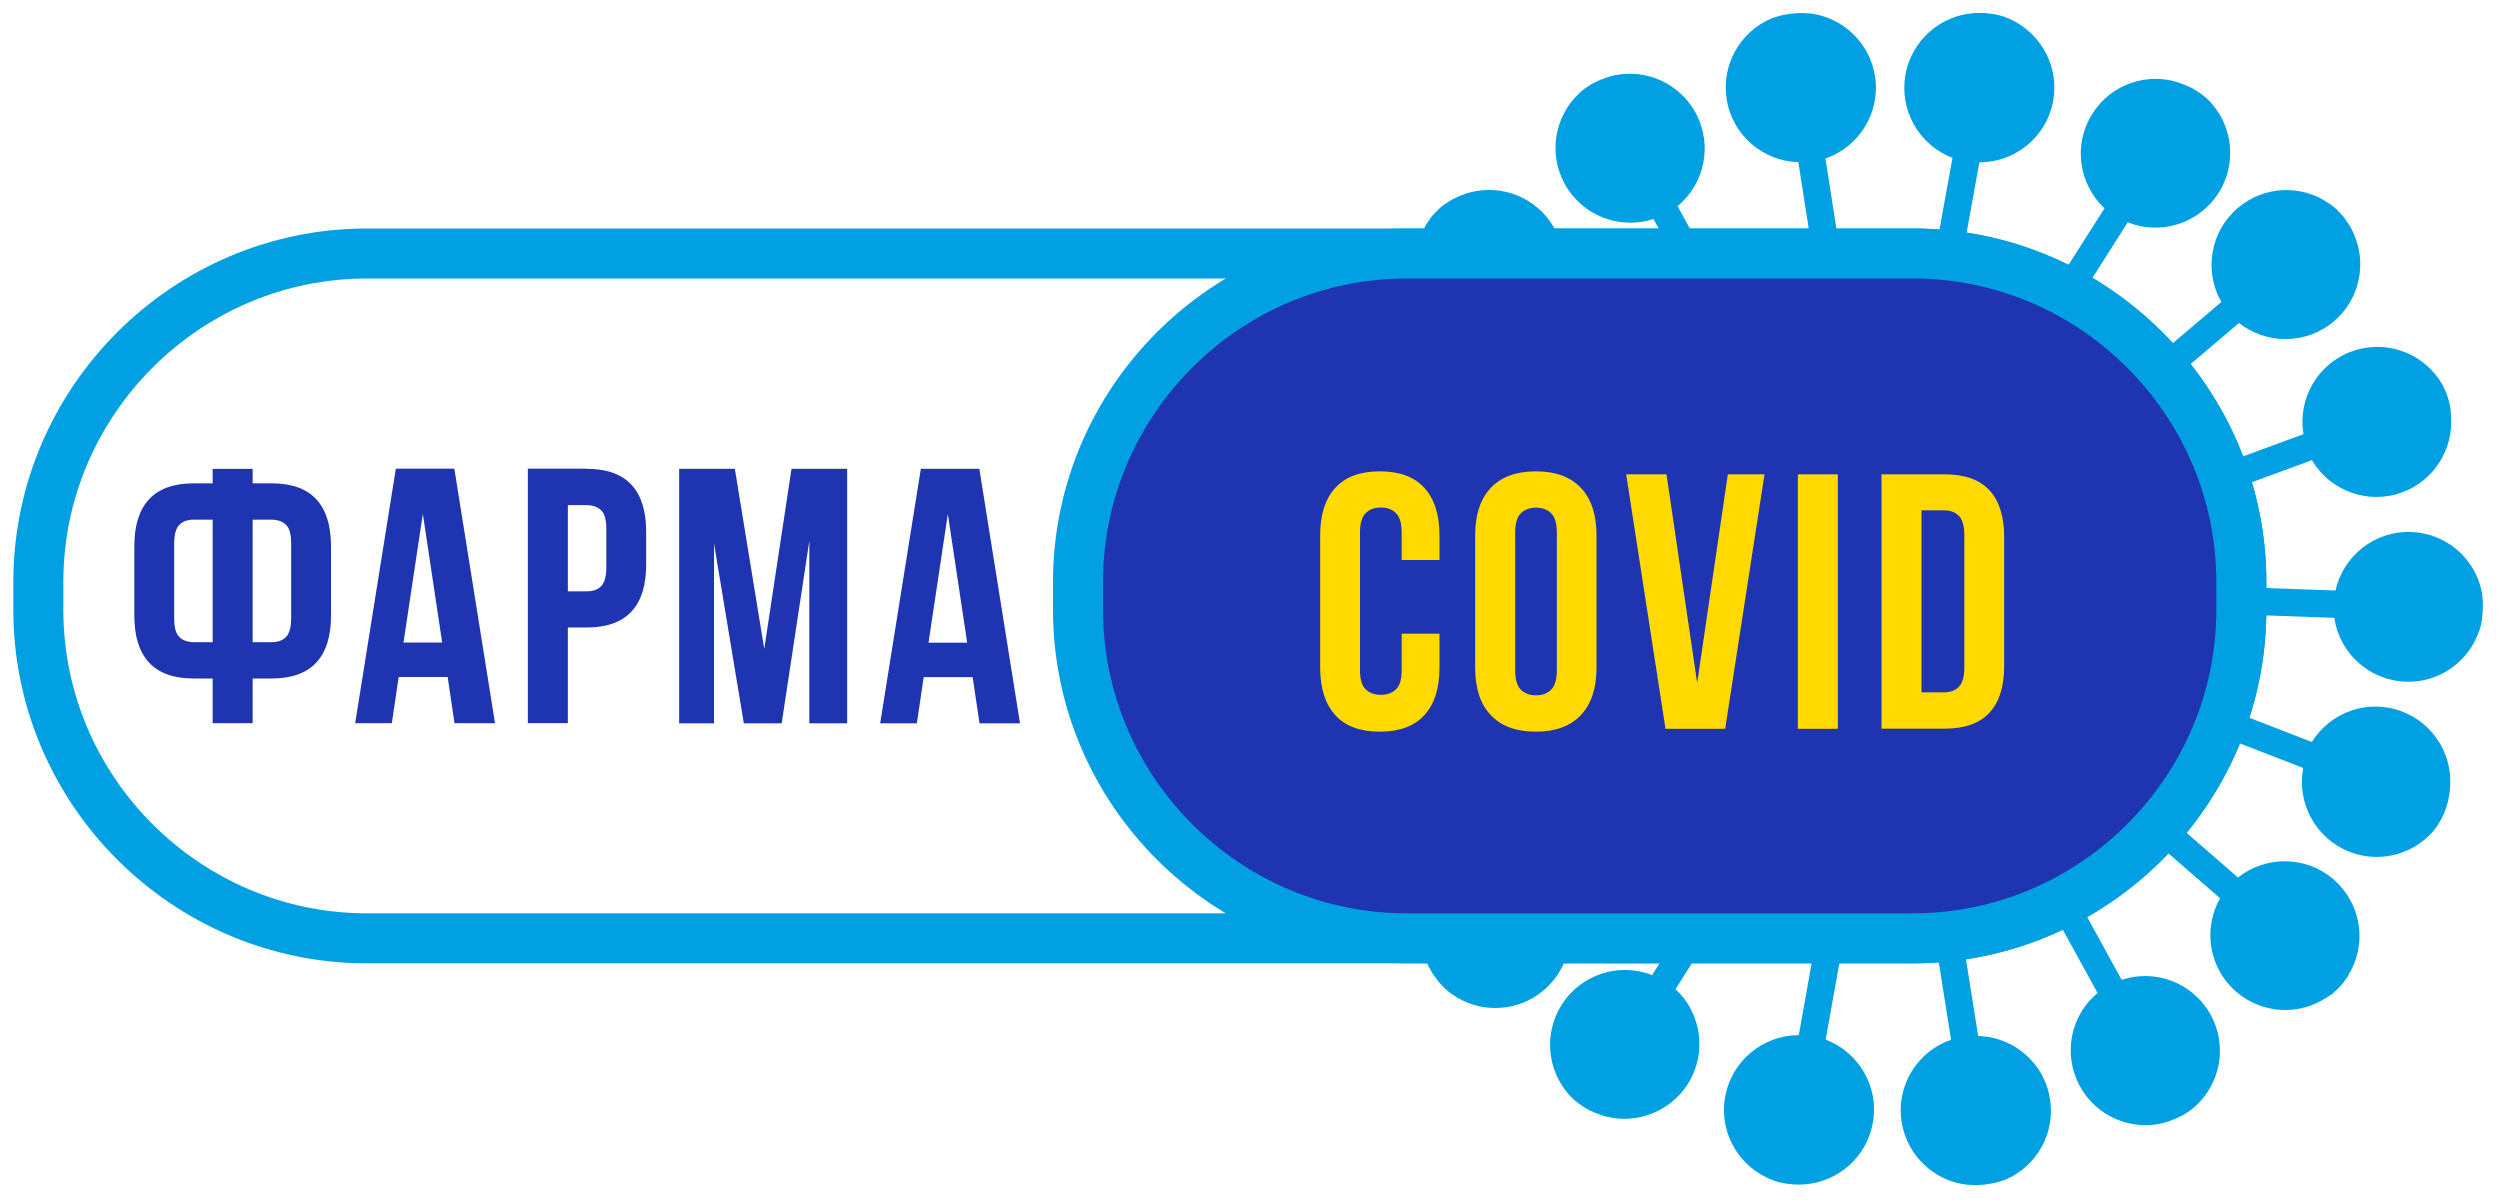<?xml version="1.0" encoding="UTF-8"?>
<!DOCTYPE svg PUBLIC "-//W3C//DTD SVG 1.1//EN" "http://www.w3.org/Graphics/SVG/1.1/DTD/svg11.dtd">
<!-- Creator: CorelDRAW X6 -->
<svg xmlns="http://www.w3.org/2000/svg" xml:space="preserve" width="150mm" height="72mm" version="1.1" style="shape-rendering:geometricPrecision; text-rendering:geometricPrecision; image-rendering:optimizeQuality; fill-rule:evenodd; clip-rule:evenodd"
viewBox="0 0 15000 7200"
 xmlns:xlink="http://www.w3.org/1999/xlink">
 <defs>
  <style type="text/css">
   <![CDATA[
    .str0 {stroke:#00A0E3;stroke-width:300}
    .fil2 {fill:none}
    .fil0 {fill:#00A0E3}
    .fil3 {fill:#1E34B0}
    .fil1 {fill:#00A0E3}
    .fil4 {fill:#1E34B0;fill-rule:nonzero}
    .fil5 {fill:#FFD900;fill-rule:nonzero}
   ]]>
  </style>
 </defs>
 <g id="Слой_x0020_1">
  <g id="_1027493104">
   <path class="fil0" d="M9254 5251l1508 -1285c34,-29 86,-25 116,9l0 0c29,34 25,86 -9,116l-1508 1285c106,184 69,423 -98,565 -159,135 -385,141 -548,26l-2 -1 -7 -5 -2 -1c-2,-2 -5,-4 -8,-6l0 0 0 0 -1 -1 -7 -6 -1 -1 -1 -1 -1 -1 -6 -5 -1 0 0 0 -1 -1c-2,-2 -5,-4 -7,-6l0 0 0 0c-2,-2 -5,-4 -7,-7l-1 -1 0 -1c-2,-2 -4,-4 -6,-6l-1 -1 0 0 0 0c-3,-2 -5,-5 -7,-8l0 0 0 0 -7 -7 -1 -1 0 0c-2,-3 -5,-5 -7,-8 -3,-3 -5,-6 -7,-9l0 0c-2,-3 -4,-5 -6,-8l0 -1 0 0c-2,-3 -4,-6 -7,-9l0 0 0 0 0 0c-2,-3 -4,-6 -6,-8l0 0 0 0 0 0c-2,-3 -4,-5 -5,-8l-1 -1 -1 -1c-2,-3 -4,-6 -5,-8l0 0 -1 -1c-2,-3 -3,-5 -5,-8l0 0 0 0 -1 -2 -4 -7 -1 -1 0 -1c-2,-3 -3,-6 -5,-9l0 0 0 -1 -1 -1 -1 -2 -3 -5 -2 -4 -2 -5 -1 -2 -1 -3c-80,-177 -38,-393 118,-526 167,-143 409,-141 574,-7z"/>
   <g>
    <path class="fil1" d="M9915 5847c353,-558 706,-1116 1060,-1674 24,-38 75,-50 113,-25 0,0 0,0 0,0 38,24 50,75 25,113 -353,558 -706,1116 -1060,1674 156,144 191,383 74,569 -112,176 -326,248 -516,188 -1,0 -1,-1 -2,-1 -3,-1 -6,-2 -8,-3 -1,0 -1,0 -2,-1 -3,-1 -6,-2 -9,-3 0,0 0,0 0,0 0,0 0,0 -1,0 0,0 -1,0 -1,-1 -3,-1 -6,-2 -8,-3 0,0 -1,0 -1,0 0,0 0,0 -1,0 -1,0 -1,0 -2,-1 -2,-1 -5,-2 -7,-3 0,0 0,0 -1,0 0,0 0,0 0,0 -1,0 -1,-1 -2,-1 -3,-1 -5,-2 -8,-4 0,0 0,0 0,0 0,0 0,0 0,0 -3,-1 -6,-3 -9,-4 0,0 -1,0 -1,0 0,0 0,0 -1,0 -3,-1 -5,-3 -8,-4 -1,0 -1,-1 -2,-1 0,0 0,0 0,0 0,0 0,0 0,0 -3,-2 -6,-3 -9,-5 0,0 0,0 0,0 0,0 0,0 0,0 -3,-2 -6,-3 -9,-5 0,0 -1,0 -1,-1 0,0 0,0 -1,0 -3,-2 -6,-4 -9,-6 -3,-2 -6,-4 -10,-6 0,0 0,0 -1,0 -3,-2 -6,-4 -8,-6 0,0 0,0 -1,-1 0,0 0,0 0,0 -3,-2 -6,-4 -9,-6 0,0 0,0 0,0 0,0 0,0 0,0 0,0 0,0 0,0 -3,-2 -5,-4 -8,-6 0,0 0,0 -1,0 0,0 0,0 0,0 0,0 0,0 0,0 -2,-2 -5,-4 -7,-6 0,0 -1,0 -1,-1 0,0 0,0 -1,-1 -3,-2 -5,-4 -8,-6 0,0 0,0 0,0 0,0 -1,-1 -1,-1 -2,-2 -5,-4 -7,-6 0,0 0,0 0,0 0,0 0,0 0,0 0,0 -1,-1 -1,-1 -2,-2 -4,-4 -6,-5 0,0 -1,-1 -1,-1 0,0 0,0 -1,-1 -2,-2 -5,-5 -7,-7 0,0 0,0 0,0 0,0 0,0 0,0 0,0 -1,-1 -1,-1 0,-1 -1,-1 -1,-1 -1,-1 -3,-3 -4,-4 -1,-1 -2,-2 -3,-3 -1,-1 -2,-3 -4,-4 0,-1 -1,-1 -1,-1 -1,-1 -2,-2 -2,-3 -129,-146 -152,-365 -43,-538 118,-186 349,-256 546,-177z"/>
    <path class="fil1" d="M10793 6209c116,-650 233,-1300 349,-1950 8,-45 51,-74 95,-66 0,0 0,0 0,0 45,8 74,51 66,95 -116,650 -233,1300 -349,1950 199,75 322,283 283,499 -37,206 -208,353 -407,369 -1,0 -2,0 -2,0 -3,0 -6,0 -9,1 -1,0 -1,0 -2,0 -3,0 -6,0 -10,0 0,0 0,0 0,0 0,0 0,0 -1,0 0,0 -1,0 -1,0 -3,0 -6,0 -9,0 0,0 -1,0 -1,0 0,0 0,0 -1,0 -1,0 -1,0 -2,0 -3,0 -5,0 -8,0 0,0 -1,0 -1,0 0,0 0,0 0,0 -1,0 -1,0 -2,0 -3,0 -6,0 -9,0 0,0 0,0 -1,0 0,0 0,0 0,0 -3,0 -7,0 -10,-1 0,0 -1,0 -1,0 0,0 0,0 -1,0 -3,0 -6,0 -9,-1 -1,0 -1,0 -2,0 0,0 0,0 0,0 0,0 0,0 0,0 -4,0 -7,-1 -11,-1 0,0 0,0 -1,0 0,0 0,0 0,0 -3,0 -7,-1 -10,-1 0,0 -1,0 -1,0 0,0 0,0 -1,0 -4,-1 -7,-1 -11,-2 -4,-1 -8,-1 -11,-2 0,0 0,0 -1,0 -3,-1 -7,-1 -10,-2 0,0 -1,0 -1,0 0,0 0,0 0,0 -4,-1 -7,-2 -11,-3 0,0 0,0 0,0 0,0 0,0 0,0 0,0 0,0 -1,0 -3,-1 -6,-2 -10,-3 0,0 0,0 -1,0 0,0 0,0 0,0 0,0 0,0 0,0 -3,-1 -6,-2 -9,-3 0,0 -1,0 -1,0 0,0 -1,0 -1,0 -3,-1 -6,-2 -9,-3 0,0 0,0 0,0 -1,0 -1,0 -1,-1 -3,-1 -6,-2 -9,-3 0,0 0,0 0,0 0,0 0,0 0,0 -1,0 -1,-1 -2,-1 -2,-1 -5,-2 -7,-3 0,0 -1,0 -1,0 0,0 0,0 -1,0 -3,-1 -6,-2 -9,-4 0,0 0,0 0,0 0,0 0,0 -1,0 0,0 -1,0 -1,-1 -1,0 -1,-1 -2,-1 -2,-1 -4,-2 -5,-2 -1,-1 -2,-1 -4,-2 -2,-1 -3,-2 -5,-2 -1,0 -1,-1 -2,-1 -1,-1 -2,-1 -3,-2 -175,-86 -279,-280 -243,-481 39,-216 226,-369 439,-370z"/>
    <path class="fil1" d="M11707 6242c-104,-652 -207,-1304 -311,-1956 -7,-45 23,-87 68,-94 0,0 0,0 0,0 45,-7 87,23 94,68 104,652 207,1304 311,1956 212,5 397,161 431,378 33,206 -80,402 -263,482 -1,0 -1,1 -2,1 -3,1 -5,2 -8,3 -1,0 -1,1 -2,1 -3,1 -6,2 -9,3 0,0 0,0 0,0 0,0 0,0 -1,0 0,0 -1,0 -1,0 -3,1 -6,2 -8,3 0,0 -1,0 -1,0 0,0 0,0 -1,0 -1,0 -1,0 -2,1 -3,1 -5,2 -8,3 0,0 0,0 -1,0 0,0 0,0 0,0 -1,0 -1,0 -2,0 -3,1 -6,2 -9,3 0,0 0,0 0,0 0,0 0,0 0,0 -3,1 -6,2 -10,3 0,0 -1,0 -1,0 0,0 0,0 -1,0 -3,1 -6,2 -9,2 -1,0 -1,0 -2,0 0,0 0,0 0,0 0,0 0,0 0,0 -3,1 -7,2 -10,2 0,0 0,0 -1,0 0,0 0,0 0,0 -3,1 -7,1 -10,2 0,0 -1,0 -1,0 0,0 0,0 -1,0 -4,1 -7,1 -11,2 -4,1 -8,1 -12,2 0,0 0,0 -1,0 -3,1 -7,1 -10,1 0,0 -1,0 -1,0 0,0 0,0 0,0 -4,0 -7,1 -11,1 0,0 0,0 0,0 0,0 0,0 0,0 0,0 0,0 -1,0 -3,0 -7,0 -10,1 0,0 0,0 -1,0 0,0 0,0 0,0 0,0 0,0 0,0 -3,0 -6,0 -9,0 0,0 -1,0 -1,0 0,0 -1,0 -1,0 -3,0 -7,0 -10,0 0,0 0,0 0,0 -1,0 -1,0 -2,0 -3,0 -6,0 -9,0 0,0 0,0 0,0 0,0 0,0 0,0 -1,0 -1,0 -2,0 -3,0 -5,0 -8,0 0,0 -1,0 -1,0 0,0 -1,0 -1,0 -3,0 -6,0 -10,-1 0,0 0,0 0,0 0,0 0,0 -1,0 0,0 -1,0 -1,0 -1,0 -1,0 -2,0 -2,0 -4,0 -6,0 -1,0 -3,0 -4,0 -2,0 -4,0 -6,-1 -1,0 -1,0 -2,0 -1,0 -2,0 -4,0 -193,-24 -355,-173 -388,-375 -35,-217 93,-423 293,-493z"/>
    <path class="fil1" d="M12586 5959c-318,-579 -636,-1157 -954,-1736 -22,-40 -7,-90 32,-112 0,0 0,0 0,0 40,-22 90,-7 112,32 318,579 636,1157 954,1736 201,-67 428,17 534,210 101,183 60,405 -85,542 -1,1 -1,1 -2,2 -2,2 -4,4 -6,6 -1,0 -1,1 -2,1 -2,2 -5,4 -7,6 0,0 0,0 0,0 0,0 0,0 0,0 0,0 -1,1 -1,1 -2,2 -5,4 -7,6 0,0 -1,0 -1,1 0,0 0,0 -1,0 0,0 -1,1 -1,1 -2,2 -4,3 -6,5 0,0 0,0 -1,0 0,0 0,0 0,0 0,0 -1,1 -1,1 -2,2 -5,4 -7,5 0,0 0,0 0,0 0,0 0,0 0,0 -3,2 -5,4 -8,6 0,0 -1,0 -1,1 0,0 0,0 -1,0 -2,2 -5,3 -7,5 -1,0 -1,1 -2,1 0,0 0,0 0,0 0,0 0,0 0,0 -3,2 -6,4 -9,6 0,0 0,0 0,0 0,0 0,0 0,0 -3,2 -6,3 -9,5 0,0 -1,0 -1,1 0,0 0,0 -1,0 -3,2 -6,4 -10,5 -3,2 -7,4 -10,5 0,0 0,0 -1,0 -3,2 -6,3 -9,5 0,0 -1,0 -1,0 0,0 0,0 0,0 -3,2 -7,3 -10,5 0,0 0,0 0,0 0,0 0,0 0,0 0,0 0,0 0,0 -3,1 -6,3 -9,4 0,0 0,0 -1,0 0,0 0,0 0,0 0,0 0,0 0,0 -3,1 -6,2 -9,4 0,0 -1,0 -1,0 0,0 -1,0 -1,0 -3,1 -6,2 -9,4 0,0 0,0 0,0 0,0 -1,0 -1,1 -3,1 -6,2 -9,3 0,0 0,0 0,0 0,0 0,0 0,0 -1,0 -1,0 -2,1 -2,1 -5,2 -7,2 0,0 -1,0 -1,0 0,0 -1,0 -1,0 -3,1 -6,2 -9,3 0,0 0,0 0,0 0,0 0,0 -1,0 0,0 -1,0 -1,0 -1,0 -1,0 -2,1 -2,1 -4,1 -6,2 -1,0 -3,1 -4,1 -2,0 -4,1 -5,1 -1,0 -1,0 -2,1 -1,0 -2,1 -4,1 -190,43 -393,-43 -491,-222 -106,-193 -56,-429 109,-563z"/>
    <path class="fil1" d="M13320 5389c-499,-433 -997,-866 -1496,-1299 -34,-30 -38,-82 -8,-116 0,0 0,0 0,0 30,-34 82,-38 116,-8 499,433 997,866 1496,1299 166,-132 408,-132 574,12 158,137 197,360 108,538 0,1 -1,1 -1,2 -1,3 -3,5 -4,8 0,1 -1,1 -1,2 -1,3 -3,6 -5,8 0,0 0,0 0,0 0,0 0,0 0,0 0,0 0,1 -1,1 -1,3 -3,5 -4,8 0,0 0,1 0,1 0,0 0,0 0,1 0,0 -1,1 -1,1 -1,2 -3,5 -4,7 0,0 0,0 0,1 0,0 0,0 0,0 0,0 -1,1 -1,1 -2,3 -3,5 -5,7 0,0 0,0 0,0 0,0 0,0 0,0 -2,3 -4,5 -6,8 0,0 0,1 -1,1 0,0 0,0 0,1 -2,2 -3,5 -5,7 0,0 -1,1 -1,1 0,0 0,0 0,0 0,0 0,0 0,0 -2,3 -4,6 -6,9 0,0 0,0 0,0 0,0 0,0 0,0 -2,3 -4,5 -6,8 0,0 -1,1 -1,1 0,0 0,0 0,1 -2,3 -5,6 -7,8 -3,3 -5,6 -8,9 0,0 0,0 0,0 -2,3 -5,5 -7,7 0,0 0,0 -1,1 0,0 0,0 0,0 -3,3 -5,5 -8,8 0,0 0,0 0,0 0,0 0,0 0,0 0,0 0,0 0,0 -2,2 -5,5 -7,7 0,0 0,0 0,0 0,0 0,0 0,0 0,0 0,0 0,0 -2,2 -5,4 -7,6 0,0 -1,0 -1,1 0,0 0,0 -1,1 -2,2 -5,4 -7,7 0,0 0,0 0,0 0,0 -1,1 -1,1 -2,2 -5,4 -7,6 0,0 0,0 0,0 0,0 0,0 0,0 -1,0 -1,1 -2,1 -2,2 -4,3 -6,5 0,0 -1,1 -1,1 0,0 0,0 -1,0 -3,2 -5,4 -8,6 0,0 0,0 0,0 0,0 0,0 -1,0 0,0 -1,0 -1,1 -1,0 -1,1 -2,1 -2,1 -3,2 -5,3 -1,1 -2,2 -3,2 -2,1 -3,2 -5,3 -1,0 -1,1 -2,1 -1,1 -2,1 -3,2 -163,106 -383,96 -538,-38 -166,-144 -201,-383 -93,-566z"/>
    <path class="fil1" d="M13812 4605c-616,-239 -1231,-478 -1847,-717 -42,-16 -63,-64 -47,-106 0,0 0,0 0,0 16,-42 64,-63 106,-47 616,239 1231,478 1847,717 111,-180 339,-262 544,-182 195,76 307,272 284,470 0,1 0,2 0,2 0,3 -1,6 -1,9 0,1 0,1 0,2 0,3 -1,6 -2,9 0,0 0,0 0,0 0,0 0,0 0,1 0,0 0,1 0,1 -1,3 -1,6 -2,9 0,0 0,1 0,1 0,0 0,0 0,1 0,1 0,1 0,2 -1,3 -1,5 -2,8 0,0 0,1 0,1 0,0 0,0 0,0 0,1 0,1 0,2 -1,3 -1,6 -2,9 0,0 0,0 0,1 0,0 0,0 0,0 -1,3 -2,6 -2,10 0,0 0,1 0,1 0,0 0,0 0,1 -1,3 -2,6 -3,9 0,1 0,1 -1,2 0,0 0,0 0,0 0,0 0,0 0,0 -1,3 -2,7 -3,10 0,0 0,0 0,1 0,0 0,0 0,0 -1,3 -2,6 -3,10 0,0 0,1 0,1 0,0 0,0 0,1 -1,3 -3,7 -4,10 -1,4 -3,7 -4,11 0,0 0,0 0,1 -1,3 -3,6 -4,9 0,0 0,0 0,1 0,0 0,0 0,0 -1,3 -3,7 -5,10 0,0 0,0 0,0 0,0 0,0 0,0 0,0 0,0 0,1 -2,3 -3,6 -5,9 0,0 0,0 0,1 0,0 0,0 0,0 0,0 0,0 0,0 -1,3 -3,6 -4,8 0,0 0,1 0,1 0,0 0,1 0,1 -2,3 -3,6 -5,9 0,0 0,0 0,0 0,0 -1,1 -1,1 -2,3 -3,5 -5,8 0,0 0,0 0,0 0,0 0,0 0,0 0,1 -1,1 -1,2 -1,2 -3,4 -4,7 0,0 0,1 -1,1 0,0 0,0 0,1 -2,3 -4,5 -5,8 0,0 0,0 0,0 0,0 0,0 0,1 0,0 0,1 -1,1 0,1 -1,1 -1,2 -1,2 -2,3 -3,5 -1,1 -2,2 -2,3 -1,1 -2,3 -3,4 0,1 -1,1 -1,2 -1,1 -1,2 -2,3 -118,155 -328,220 -519,146 -205,-80 -318,-293 -279,-502z"/>
    <path class="fil1" d="M14006 3707c-660,-23 -1320,-47 -1979,-70 -45,-2 -81,-40 -79,-85 0,0 0,0 0,0 2,-45 40,-81 85,-79 660,23 1320,47 1980,70 46,-207 234,-359 454,-351 209,7 379,156 422,351 0,1 0,2 0,2 1,3 1,6 2,8 0,1 0,1 0,2 1,3 1,6 2,9 0,0 0,0 0,0 0,0 0,0 0,1 0,0 0,1 0,1 0,3 1,6 1,9 0,0 0,1 0,1 0,0 0,1 0,1 0,1 0,1 0,2 0,3 1,5 1,8 0,0 0,1 0,1 0,0 0,0 0,0 0,1 0,1 0,2 0,3 1,6 1,9 0,0 0,0 0,0 0,0 0,0 0,0 0,3 1,7 1,10 0,0 0,1 0,1 0,0 0,0 0,1 0,3 0,6 0,9 0,1 0,1 0,2 0,0 0,0 0,0 0,0 0,0 0,0 0,4 0,7 0,11 0,0 0,0 0,1 0,0 0,0 0,0 0,3 0,7 0,10 0,0 0,1 0,1 0,0 0,0 0,1 0,4 0,7 0,11 0,4 0,8 -1,12 0,0 0,0 0,1 0,3 0,7 -1,10 0,0 0,1 0,1 0,0 0,0 0,0 0,4 -1,7 -1,11 0,0 0,0 0,0 0,0 0,0 0,0 0,0 0,0 0,1 0,3 -1,7 -1,10 0,0 0,0 0,1 0,0 0,0 0,0 0,0 0,0 0,1 0,3 -1,6 -1,9 0,0 0,1 0,1 0,0 0,1 0,1 0,3 -1,7 -2,10 0,0 0,0 0,0 0,1 0,1 0,2 -1,3 -1,6 -2,9 0,0 0,0 0,0 0,0 0,0 0,0 0,1 0,1 0,2 -1,3 -1,5 -2,8 0,0 0,1 0,1 0,0 0,0 0,1 -1,3 -2,6 -2,9 0,0 0,0 0,0 0,0 0,0 0,1 0,0 0,1 0,1 0,1 0,1 -1,2 -1,2 -1,4 -2,6 0,1 -1,3 -1,4 -1,2 -1,4 -2,5 0,1 0,1 -1,2 0,1 -1,2 -1,3 -61,185 -238,316 -442,308 -220,-8 -397,-172 -428,-382z"/>
    <path class="fil1" d="M13877 2759c-620,228 -1240,455 -1859,683 -43,16 -90,-6 -105,-49 0,0 0,0 0,0 -16,-42 6,-90 49,-105 620,-228 1240,-455 1859,-683 -36,-209 82,-421 288,-496 196,-72 410,1 524,165 0,1 1,1 1,2 2,2 3,5 5,7 0,1 1,1 1,2 2,3 3,5 5,8 0,0 0,0 0,0 0,0 0,0 0,0 0,0 0,1 1,1 2,3 3,5 5,8 0,0 0,1 1,1 0,0 0,0 0,1 0,0 1,1 1,1 1,2 3,5 4,7 0,0 0,0 0,1 0,0 0,0 0,0 0,1 1,1 1,2 2,3 3,5 4,8 0,0 0,0 0,0 0,0 0,0 0,0 2,3 3,6 4,9 0,0 0,1 1,1 0,0 0,0 0,1 1,3 3,5 4,8 0,1 0,1 1,2 0,0 0,0 0,0 0,0 0,0 0,0 1,3 3,6 4,10 0,0 0,0 0,1 0,0 0,0 0,0 1,3 3,6 4,9 0,0 0,1 0,1 0,0 0,0 0,1 1,3 3,7 4,10 1,4 3,7 4,11 0,0 0,0 0,1 1,3 2,6 3,10 0,0 0,1 0,1 0,0 0,0 0,0 1,3 2,7 3,10 0,0 0,0 0,0 0,0 0,0 0,0 0,0 0,0 0,1 1,3 2,7 3,10 0,0 0,0 0,1 0,0 0,0 0,0 0,0 0,0 0,0 1,3 2,6 2,9 0,0 0,1 0,1 0,0 0,1 0,1 1,3 1,7 2,10 0,0 0,0 0,0 0,1 0,1 0,2 1,3 1,6 2,9 0,0 0,0 0,0 0,0 0,0 0,0 0,1 0,1 0,2 0,3 1,5 1,8 0,0 0,1 0,1 0,0 0,1 0,1 0,3 1,6 1,10 0,0 0,0 0,0 0,0 0,0 0,1 0,0 0,1 0,1 0,1 0,1 0,2 0,2 0,4 1,6 0,1 0,3 0,4 0,2 0,4 0,6 0,1 0,1 0,2 0,1 0,2 0,4 14,194 -101,382 -293,453 -206,76 -433,-10 -541,-192z"/>
    <path class="fil1" d="M13434 1938c-504,427 -1007,854 -1511,1281 -35,29 -86,25 -116,-10 0,0 0,0 0,0 -29,-35 -25,-86 10,-116 504,-427 1007,-854 1511,-1281 -105,-184 -68,-423 100,-565 159,-135 385,-140 548,-25 1,0 1,1 2,1 2,2 5,3 7,5 1,0 1,1 2,1 2,2 5,4 8,6 0,0 0,0 0,0 0,0 0,0 0,0 0,0 1,1 1,1 2,2 5,4 7,6 0,0 1,0 1,1 0,0 0,0 1,1 0,0 1,1 1,1 2,2 4,3 6,5 0,0 0,0 1,0 0,0 0,0 0,0 0,0 1,1 1,1 2,2 5,4 7,6 0,0 0,0 0,0 0,0 0,0 0,0 2,2 5,4 7,7 0,0 1,1 1,1 0,0 0,0 0,1 2,2 4,4 6,6 0,0 1,1 1,1 0,0 0,0 0,0 0,0 0,0 0,0 3,2 5,5 7,8 0,0 0,0 0,0 0,0 0,0 0,0 2,2 5,5 7,7 0,0 1,1 1,1 0,0 0,0 0,0 2,3 5,6 7,8 3,3 5,6 7,9 0,0 0,0 0,0 2,3 4,5 6,8 0,0 0,0 0,1 0,0 0,0 0,0 2,3 4,6 6,9 0,0 0,0 0,0 0,0 0,0 0,0 0,0 0,0 0,0 2,3 4,6 6,8 0,0 0,0 0,0 0,0 0,0 0,0 0,0 0,0 0,0 2,3 3,5 5,8 0,0 0,1 1,1 0,0 0,1 1,1 2,3 4,6 5,8 0,0 0,0 0,0 0,0 1,1 1,1 2,3 3,5 5,8 0,0 0,0 0,0 0,0 0,0 0,0 0,1 1,1 1,2 1,2 3,5 4,7 0,0 0,1 1,1 0,0 0,0 0,1 2,3 3,6 4,9 0,0 0,0 0,0 0,0 0,0 0,1 0,0 0,1 1,1 0,1 1,1 1,2 1,2 2,3 3,5 1,1 1,2 2,4 1,2 2,3 2,5 0,1 1,1 1,2 0,1 1,2 1,3 80,178 37,394 -119,526 -168,142 -409,140 -574,6z"/>
    <path class="fil1" d="M12764 1338c-355,557 -709,1114 -1063,1671 -24,38 -75,50 -113,25 0,0 0,0 0,0 -38,-24 -49,-75 -25,-113 355,-557 709,-1114 1064,-1671 -155,-145 -190,-384 -72,-569 112,-176 327,-248 516,-186 1,0 1,1 2,1 3,1 5,2 8,3 1,0 1,0 2,1 3,1 6,2 9,3 0,0 0,0 0,0 0,0 0,0 1,0 0,0 1,0 1,1 3,1 5,2 8,3 0,0 1,0 1,0 0,0 0,0 1,0 1,0 1,0 2,1 2,1 5,2 7,3 0,0 0,0 1,0 0,0 0,0 0,0 1,0 1,0 2,1 3,1 5,2 8,4 0,0 0,0 0,0 0,0 0,0 0,0 3,1 6,3 9,4 0,0 1,0 1,0 0,0 0,0 1,0 3,1 5,3 8,4 1,0 1,1 2,1 0,0 0,0 0,0 0,0 0,0 0,0 3,2 6,3 9,5 0,0 0,0 0,0 0,0 0,0 0,0 3,2 6,3 9,5 0,0 1,0 1,1 0,0 0,0 1,0 3,2 6,4 9,6 3,2 6,4 10,6 0,0 0,0 1,0 3,2 6,4 8,6 0,0 0,0 1,1 0,0 0,0 0,0 3,2 6,4 9,6 0,0 0,0 0,0 0,0 0,0 0,0 0,0 0,0 0,0 3,2 5,4 8,6 0,0 0,0 1,0 0,0 0,0 0,0 0,0 0,0 0,0 2,2 5,4 7,6 0,0 1,0 1,1 0,0 0,0 1,1 3,2 5,4 8,6 0,0 0,0 0,0 0,0 1,1 1,1 2,2 5,4 7,6 0,0 0,0 0,0 0,0 0,0 0,0 0,0 1,1 1,1 2,2 4,4 6,5 0,0 1,1 1,1 0,0 0,0 1,1 2,2 5,5 7,7 0,0 0,0 0,0 0,0 0,0 0,0 0,0 1,1 1,1 0,0 1,1 1,1 1,1 3,3 4,4 1,1 2,2 3,3 1,1 2,3 4,4 0,0 1,1 1,1 1,1 2,2 2,3 129,146 152,365 42,538 -118,185 -350,255 -546,175z"/>
    <path class="fil1" d="M11876 976c-118,650 -236,1299 -354,1949 -8,45 -51,74 -95,66 0,0 0,0 0,0 -45,-8 -74,-51 -66,-95 118,-650 236,-1299 354,-1949 -198,-75 -321,-283 -282,-500 37,-205 209,-353 408,-368 1,0 2,0 2,0 3,0 6,0 9,-1 1,0 1,0 2,0 3,0 6,0 10,0 0,0 0,0 0,0 0,0 0,0 1,0 0,0 1,0 1,0 3,0 6,0 9,0 0,0 1,0 1,0 0,0 1,0 1,0 1,0 1,0 2,0 3,0 5,0 8,0 0,0 0,0 1,0 0,0 0,0 0,0 1,0 1,0 2,0 3,0 6,0 9,0 0,0 0,0 1,0 0,0 0,0 0,0 3,0 7,0 10,1 0,0 1,0 1,0 0,0 0,0 1,0 3,0 6,0 9,1 1,0 1,0 2,0 0,0 0,0 0,0 0,0 0,0 0,0 4,0 7,1 11,1 0,0 0,0 1,0 0,0 0,0 0,0 3,0 7,1 10,1 0,0 1,0 1,0 0,0 0,0 1,0 4,1 7,1 11,2 4,1 8,2 11,2 0,0 0,0 1,0 3,1 7,1 10,2 0,0 1,0 1,0 0,0 0,0 0,0 4,1 7,2 11,3 0,0 0,0 0,0 0,0 0,0 0,0 0,0 0,0 1,0 3,1 6,2 10,3 0,0 0,0 1,0 0,0 0,0 0,0 0,0 0,0 0,0 3,1 6,2 9,3 0,0 1,0 1,0 0,0 1,0 1,0 3,1 6,2 9,3 0,0 0,0 0,0 0,0 1,0 1,1 3,1 6,2 9,3 0,0 0,0 0,0 0,0 0,0 0,0 1,0 1,1 2,1 2,1 5,2 7,3 0,0 1,0 1,0 0,0 0,0 1,0 3,1 6,2 9,4 0,0 0,0 0,0 0,0 0,0 1,0 0,0 1,0 1,1 1,0 1,1 2,1 2,1 4,2 5,2 1,1 2,1 4,2 2,1 3,2 5,2 1,0 1,1 2,1 1,1 2,1 3,2 174,87 278,281 242,482 -39,216 -227,368 -440,369z"/>
    <path class="fil1" d="M10952 947c102,652 204,1305 306,1957 7,45 -24,87 -68,94 0,0 0,0 0,0 -45,7 -87,-24 -94,-68 -102,-652 -204,-1305 -306,-1957 -212,-6 -397,-162 -430,-379 -32,-206 81,-402 264,-481 1,0 1,-1 2,-1 3,-1 5,-2 8,-3 1,0 1,-1 2,-1 3,-1 6,-2 9,-3 0,0 0,0 0,0 0,0 0,0 1,0 0,0 1,0 1,0 3,-1 6,-2 8,-3 0,0 1,0 1,0 0,0 0,0 1,0 1,0 1,0 2,-1 3,-1 5,-2 8,-3 0,0 0,0 1,0 0,0 0,0 0,0 1,0 1,0 2,0 3,-1 6,-2 9,-3 0,0 0,0 0,0 0,0 0,0 0,0 3,-1 6,-2 10,-3 0,0 1,0 1,0 0,0 0,0 1,0 3,-1 6,-2 9,-2 1,0 1,0 2,0 0,0 0,0 0,0 0,0 0,0 0,0 3,-1 7,-2 10,-2 0,0 0,0 1,0 0,0 0,0 0,0 3,-1 7,-1 10,-2 0,0 1,0 1,0 0,0 0,0 1,0 4,-1 7,-1 11,-2 4,-1 8,-1 12,-2 0,0 0,0 1,0 3,-1 7,-1 10,-1 0,0 1,0 1,0 0,0 0,0 0,0 4,0 7,-1 11,-1 0,0 0,0 0,0 0,0 0,0 0,0 0,0 0,0 1,0 3,0 7,0 10,-1 0,0 0,0 1,0 0,0 0,0 0,0 0,0 0,0 0,0 3,0 6,0 9,0 0,0 1,0 1,0 0,0 1,0 1,0 3,0 7,0 10,0 0,0 0,0 0,0 1,0 1,0 2,0 3,0 6,0 9,0 0,0 0,0 0,0 0,0 0,0 0,0 1,0 1,0 2,0 3,0 5,0 8,0 0,0 1,0 1,0 0,0 1,0 1,0 3,0 6,0 10,1 0,0 0,0 0,0 0,0 0,0 1,0 0,0 1,0 1,0 1,0 1,0 2,0 2,0 4,0 6,0 1,0 3,0 4,0 2,0 4,0 6,1 1,0 1,0 2,0 1,0 2,0 4,0 193,24 355,174 387,376 34,217 -94,422 -294,493z"/>
    <path class="fil1" d="M10065 1236c317,579 633,1159 950,1738 22,40 7,90 -33,111 0,0 0,0 0,0 -40,22 -90,7 -111,-33 -317,-579 -633,-1159 -950,-1738 -202,66 -428,-19 -533,-211 -100,-183 -59,-406 86,-542 1,-1 1,-1 2,-2 2,-2 4,-4 6,-6 1,-1 1,-1 2,-1 2,-2 5,-4 7,-6 0,0 0,0 0,0 0,0 0,0 0,0 0,0 1,-1 1,-1 2,-2 5,-4 7,-6 0,0 1,0 1,-1 0,0 0,0 1,0 0,0 1,-1 1,-1 2,-2 4,-3 6,-5 0,0 0,0 1,0 0,0 0,0 0,0 0,0 1,-1 1,-1 2,-2 5,-4 7,-5 0,0 0,0 0,0 0,0 0,0 0,0 3,-2 5,-4 8,-6 0,0 1,0 1,-1 0,0 0,0 1,0 2,-2 5,-3 7,-5 1,0 1,-1 2,-1 0,0 0,0 0,0 0,0 0,0 0,0 3,-2 6,-4 9,-6 0,0 0,0 0,0 0,0 0,0 0,0 3,-2 6,-3 9,-5 0,0 1,0 1,-1 0,0 0,0 1,0 3,-2 6,-4 10,-5 3,-2 7,-4 10,-5 0,0 0,0 1,0 3,-2 6,-3 9,-5 0,0 1,0 1,0 0,0 0,0 0,0 3,-2 7,-3 10,-5 0,0 0,0 0,0 0,0 0,0 0,0 0,0 0,0 0,0 3,-1 6,-3 9,-4 0,0 0,0 1,0 0,0 0,0 0,0 0,0 0,0 0,0 3,-1 6,-2 9,-3 0,0 1,0 1,0 0,0 1,0 1,0 3,-1 6,-2 9,-4 0,0 0,0 0,0 0,0 1,0 1,-1 3,-1 6,-2 9,-3 0,0 0,0 0,0 0,0 0,0 0,0 1,0 1,0 2,-1 2,-1 5,-2 7,-2 0,0 1,0 1,0 0,0 0,0 1,0 3,-1 6,-2 9,-3 0,0 0,0 0,0 0,0 0,0 1,0 0,0 1,0 1,0 1,0 1,0 2,-1 2,-1 4,-1 6,-2 1,0 3,-1 4,-1 2,0 4,-1 5,-1 1,0 1,0 2,-1 1,0 2,-1 4,-1 190,-42 393,44 491,223 105,193 55,429 -110,563z"/>
    <path class="fil1" d="M9326 1814c497,434 995,868 1492,1302 34,30 38,82 8,116 0,0 0,0 0,0 -30,34 -82,38 -116,8 -497,-434 -995,-868 -1492,-1302 -166,132 -408,131 -574,-14 -157,-137 -196,-360 -107,-539 0,-1 1,-1 1,-2 1,-3 3,-5 4,-8 0,-1 1,-1 1,-2 1,-3 3,-6 5,-8 0,0 0,0 0,0 0,0 0,0 0,-1 0,0 0,-1 1,-1 1,-3 3,-5 4,-8 0,0 0,-1 0,-1 0,0 0,0 0,-1 0,-1 1,-1 1,-1 1,-2 3,-5 4,-7 0,0 0,0 0,-1 0,0 0,0 0,0 0,0 1,-1 1,-1 2,-3 3,-5 5,-7 0,0 0,0 0,0 0,0 0,0 0,0 2,-3 4,-5 6,-8 0,0 0,-1 1,-1 0,0 0,0 0,-1 2,-2 3,-5 5,-7 0,0 1,-1 1,-1 0,0 0,0 0,0 0,0 0,0 0,0 2,-3 4,-6 6,-9 0,0 0,0 0,0 0,0 0,0 0,0 2,-3 4,-5 6,-8 0,0 1,-1 1,-1 0,0 0,0 0,-1 2,-3 5,-6 7,-8 3,-3 5,-6 8,-9 0,0 0,0 0,0 2,-3 5,-5 7,-7 0,0 0,0 1,-1 0,0 0,0 0,0 3,-3 5,-5 8,-8 0,0 0,0 0,0 0,0 0,0 0,0 0,0 0,0 0,0 2,-2 5,-5 7,-7 0,0 0,0 0,0 0,0 0,0 0,0 0,0 0,0 0,0 2,-2 5,-4 7,-6 0,0 1,0 1,-1 0,0 0,0 1,-1 2,-2 5,-4 7,-7 0,0 0,0 0,0 0,0 1,-1 1,-1 2,-2 5,-4 7,-6 0,0 0,0 0,0 0,0 0,0 0,0 1,0 1,-1 2,-1 2,-2 4,-3 6,-5 0,0 1,-1 1,-1 0,0 0,0 1,0 3,-2 5,-4 8,-6 0,0 0,0 0,0 0,0 0,0 0,0 0,0 1,0 1,-1 1,0 1,-1 2,-1 2,-1 3,-2 5,-3 1,-1 2,-2 3,-2 2,-1 3,-2 5,-3 1,0 1,-1 2,-1 1,-1 2,-1 3,-2 164,-105 384,-95 538,39 166,145 200,384 91,567z"/>
    <path class="fil1" d="M8832 2607c615,240 1230,481 1845,721 42,17 63,64 47,106 0,0 0,0 0,0 -16,42 -64,63 -106,47 -615,-240 -1230,-481 -1845,-721 -112,180 -340,261 -545,181 -194,-76 -306,-273 -282,-471 0,-1 0,-2 0,-2 0,-3 1,-6 1,-9 0,-1 0,-1 0,-2 0,-3 1,-6 2,-9 0,0 0,0 0,0 0,0 0,0 0,-1 0,0 0,-1 0,-1 1,-3 1,-6 2,-9 0,0 0,-1 0,-1 0,0 0,0 0,-1 0,-1 0,-1 0,-2 1,-3 1,-5 2,-8 0,0 0,-1 0,-1 0,0 0,0 0,0 0,-1 0,-1 0,-2 1,-3 1,-6 2,-9 0,0 0,0 0,-1 0,0 0,0 0,0 1,-3 2,-6 2,-10 0,0 0,-1 0,-1 0,0 0,0 0,-1 1,-3 2,-6 3,-9 0,-1 0,-1 1,-2 0,0 0,0 0,0 0,0 0,0 0,0 1,-3 2,-7 3,-10 0,0 0,0 0,-1 0,0 0,0 0,0 1,-3 2,-6 3,-10 0,0 0,-1 0,-1 0,0 0,0 0,-1 1,-3 3,-7 4,-10 1,-4 3,-7 4,-11 0,0 0,0 0,-1 1,-3 3,-6 4,-9 0,0 0,0 0,-1 0,0 0,0 0,0 2,-3 3,-7 5,-10 0,0 0,0 0,0 0,0 0,0 0,0 0,0 0,0 0,-1 2,-3 3,-6 5,-9 0,0 0,0 0,-1 0,0 0,0 0,0 0,0 0,0 0,0 1,-3 3,-6 4,-8 0,0 0,-1 0,-1 0,0 0,-1 0,-1 2,-3 3,-6 5,-9 0,0 0,0 0,0 0,0 1,-1 1,-1 2,-3 3,-5 5,-8 0,0 0,0 0,0 0,0 0,0 0,0 0,-1 1,-1 1,-2 1,-2 3,-4 4,-7 0,0 0,-1 1,-1 0,0 0,0 0,-1 2,-3 4,-5 5,-8 0,0 0,0 0,0 0,0 0,0 0,-1 0,0 1,-1 1,-1 0,-1 1,-1 1,-2 1,-2 2,-3 3,-5 1,-1 2,-2 2,-3 1,-1 2,-3 3,-4 0,-1 1,-1 1,-2 1,-1 1,-2 2,-3 118,-155 329,-219 519,-145 205,80 318,294 278,502z"/>
    <path class="fil1" d="M8639 3515c660,25 1320,50 1979,75 45,2 81,40 79,85 0,0 0,0 0,0 -2,45 -40,81 -85,79 -660,-25 -1320,-50 -1979,-75 -46,207 -235,358 -455,350 -209,-8 -379,-157 -421,-352 0,-1 0,-2 0,-2 -1,-3 -1,-6 -2,-8 0,-1 0,-1 0,-2 -1,-3 -1,-6 -2,-9 0,0 0,0 0,0 0,0 0,0 0,-1 0,0 0,-1 0,-1 0,-3 -1,-6 -1,-9 0,0 0,-1 0,-1 0,0 0,0 0,-1 0,-1 0,-1 0,-2 0,-3 -1,-5 -1,-8 0,0 0,0 0,-1 0,0 0,0 0,0 0,-1 0,-1 0,-2 0,-3 -1,-6 -1,-9 0,0 0,0 0,-1 0,0 0,0 0,0 0,-3 -1,-7 -1,-10 0,0 0,-1 0,-1 0,0 0,0 0,-1 0,-3 0,-6 0,-9 0,-1 0,-1 0,-2 0,0 0,0 0,0 0,0 0,0 0,0 0,-4 0,-7 0,-11 0,0 0,0 0,-1 0,0 0,0 0,0 0,-3 0,-7 0,-10 0,0 0,-1 0,-1 0,0 0,0 0,-1 0,-4 0,-7 0,-11 0,-4 0,-8 1,-12 0,0 0,0 0,-1 0,-3 0,-7 1,-10 0,0 0,-1 0,-1 0,0 0,0 0,0 0,-4 1,-7 1,-11 0,0 0,0 0,0 0,0 0,0 0,0 0,0 0,0 0,-1 0,-3 1,-7 1,-10 0,0 0,0 0,-1 0,0 0,0 0,0 0,0 0,0 0,0 0,-3 1,-6 1,-9 0,0 0,-1 0,-1 0,0 0,-1 0,-1 1,-3 1,-7 2,-10 0,0 0,0 0,0 0,-1 0,-1 0,-2 1,-3 1,-6 2,-9 0,0 0,0 0,0 0,0 0,0 0,0 0,-1 0,-1 0,-2 1,-3 1,-5 2,-8 0,0 0,-1 0,-1 0,0 0,0 0,-1 1,-3 2,-6 2,-9 0,0 0,0 0,0 0,0 0,0 0,-1 0,0 0,-1 0,-1 0,-1 0,-1 1,-2 1,-2 1,-4 2,-6 0,-1 1,-3 1,-4 1,-2 1,-4 2,-5 0,-1 0,-1 1,-2 0,-1 1,-2 1,-3 61,-185 239,-315 443,-307 220,8 397,173 427,383z"/>
   </g>
   <path class="fil0" d="M8774 4473l1861 -678c43,-16 90,7 105,49l0 0c15,42 -7,90 -49,105l-1861 678c35,209 -83,420 -289,496 -196,71 -410,-2 -523,-167l-1 -2 -5 -7 -1 -2c-2,-3 -3,-5 -5,-8l0 0 0 0 -1 -1 -5 -8 -1 -1 0 -1 -1 -1 -4 -7 0 -1 0 0 -1 -2c-2,-3 -3,-5 -4,-8l0 0 0 0c-2,-3 -3,-6 -4,-9l-1 -1 0 -1c-1,-3 -3,-5 -4,-8l-1 -2 0 0 0 0c-1,-3 -3,-6 -4,-10l0 -1 0 0 -4 -9 0 -1 0 -1c-1,-3 -3,-7 -4,-10 -1,-4 -3,-7 -4,-11l0 -1c-1,-3 -2,-6 -3,-10l0 -1 0 0c-1,-3 -2,-7 -3,-10l0 0 0 0 0 -1c-1,-3 -2,-7 -3,-10l0 -1 0 0 0 0c-1,-3 -1,-6 -2,-9l0 -1 0 -1c-1,-3 -1,-7 -2,-10l0 0 0 -2c-1,-3 -1,-6 -2,-9l0 0 0 0 0 -2 -1 -8 0 -1 0 -1c0,-3 -1,-6 -1,-10l0 0 0 -1 0 -1 0 -2 -1 -6 0 -4 0 -6 0 -2 0 -4c-13,-194 102,-382 294,-452 206,-75 433,11 540,193z"/>
   <path class="fil1" d="M9829 4892c-710,-833 -610,-2083 223,-2792 833,-710 2083,-610 2792,223 710,833 610,2083 -223,2792 -833,710 -2083,610 -2792,-223z"/>
   <path class="fil2 str0" d="M2201 1521l9276 0c1084,0 1971,887 1971,1971l0 167c0,1084 -887,1971 -1971,1971l-9276 0c-1084,0 -1971,-887 -1971,-1971l0 -167c0,-1084 887,-1971 1971,-1971z"/>
   <path class="fil3 str0" d="M8439 1521l3038 0c1084,0 1971,887 1971,1971l0 167c0,1084 -887,1971 -1971,1971l-3038 0c-1084,0 -1971,-887 -1971,-1971l0 -167c0,-1084 887,-1971 1971,-1971z"/>
   <path class="fil4" d="M1276 4071l-113 0c-121,0 -210,-32 -269,-96 -59,-64 -88,-158 -88,-281l0 -417c0,-124 29,-217 88,-281 59,-64 149,-96 269,-96l113 0 0 -87 240 0 0 87 113 0c121,0 210,32 269,96 59,64 88,158 88,281l0 417c0,124 -29,217 -88,281 -59,64 -149,96 -269,96l-113 0 0 268 -240 0 0 -268zm240 -953l0 735 113 0c38,0 67,-10 87,-31 20,-20 31,-58 31,-113l0 -447c0,-55 -10,-93 -31,-113 -20,-20 -49,-31 -87,-31l-113 0zm-353 0c-38,0 -67,10 -87,31 -20,20 -31,58 -31,113l0 447c0,55 10,93 31,113 20,20 49,31 87,31l113 0 0 -735 -113 0zm1806 1221l-242 0 -41 -277 -294 0 -41 277 -220 0 244 -1527 351 0 244 1527zm-547 -484l231 0 -116 -772 -116 772zm1098 -1042c121,0 210,32 269,96 59,64 88,158 88,281l0 198c0,124 -29,217 -88,281 -59,64 -149,96 -269,96l-113 0 0 574 -240 0 0 -1527 353 0zm-113 218l0 517 113 0c38,0 67,-10 87,-31 20,-20 31,-58 31,-113l0 -229c0,-55 -10,-93 -31,-113 -20,-20 -49,-31 -87,-31l-113 0zm1178 866l164 -1084 334 0 0 1527 -227 0 0 -1095 -166 1095 -227 0 -179 -1079 0 1079 -209 0 0 -1527 334 0 177 1084zm1534 443l-242 0 -41 -277 -294 0 -41 277 -220 0 244 -1527 351 0 244 1527zm-547 -484l231 0 -116 -772 -116 772z"/>
   <path class="fil5" d="M8637 3803l0 203c0,124 -30,218 -91,285 -60,66 -149,99 -267,99 -118,0 -207,-33 -267,-99 -60,-66 -91,-161 -91,-285l0 -794c0,-124 30,-218 91,-285 60,-66 149,-99 267,-99 118,0 207,33 267,99 60,66 91,161 91,285l0 148 -227 0 0 -164c0,-55 -11,-94 -34,-117 -23,-23 -53,-34 -91,-34 -38,0 -68,11 -91,34 -23,23 -34,61 -34,117l0 824c0,55 11,94 34,116 23,22 53,33 91,33 38,0 68,-11 91,-33 23,-22 34,-60 34,-116l0 -218 227 0zm454 218c0,55 11,94 34,117 23,23 53,34 91,34 38,0 68,-11 91,-34 23,-23 34,-61 34,-117l0 -824c0,-55 -11,-94 -34,-117 -23,-23 -53,-34 -91,-34 -38,0 -68,11 -91,34 -23,23 -34,61 -34,117l0 824zm-240 -809c0,-124 31,-218 94,-285 63,-66 153,-99 270,-99 118,0 208,33 270,99 63,66 94,161 94,285l0 794c0,124 -31,218 -94,285 -63,66 -153,99 -270,99 -118,0 -208,-33 -270,-99 -63,-66 -94,-161 -94,-285l0 -794zm1333 879l183 -1245 220 0 -236 1527 -358 0 -236 -1527 242 0 183 1245zm603 -1245l240 0 0 1527 -240 0 0 -1527zm502 0l379 0c121,0 210,32 269,96 59,64 88,158 88,281l0 772c0,124 -29,217 -88,281 -59,64 -149,96 -269,96l-379 0 0 -1527zm240 218l0 1090 135 0c38,0 68,-11 89,-33 22,-22 33,-60 33,-116l0 -794c0,-55 -11,-94 -33,-116 -22,-22 -52,-33 -89,-33l-135 0z"/>
  </g>
 </g>
</svg>
